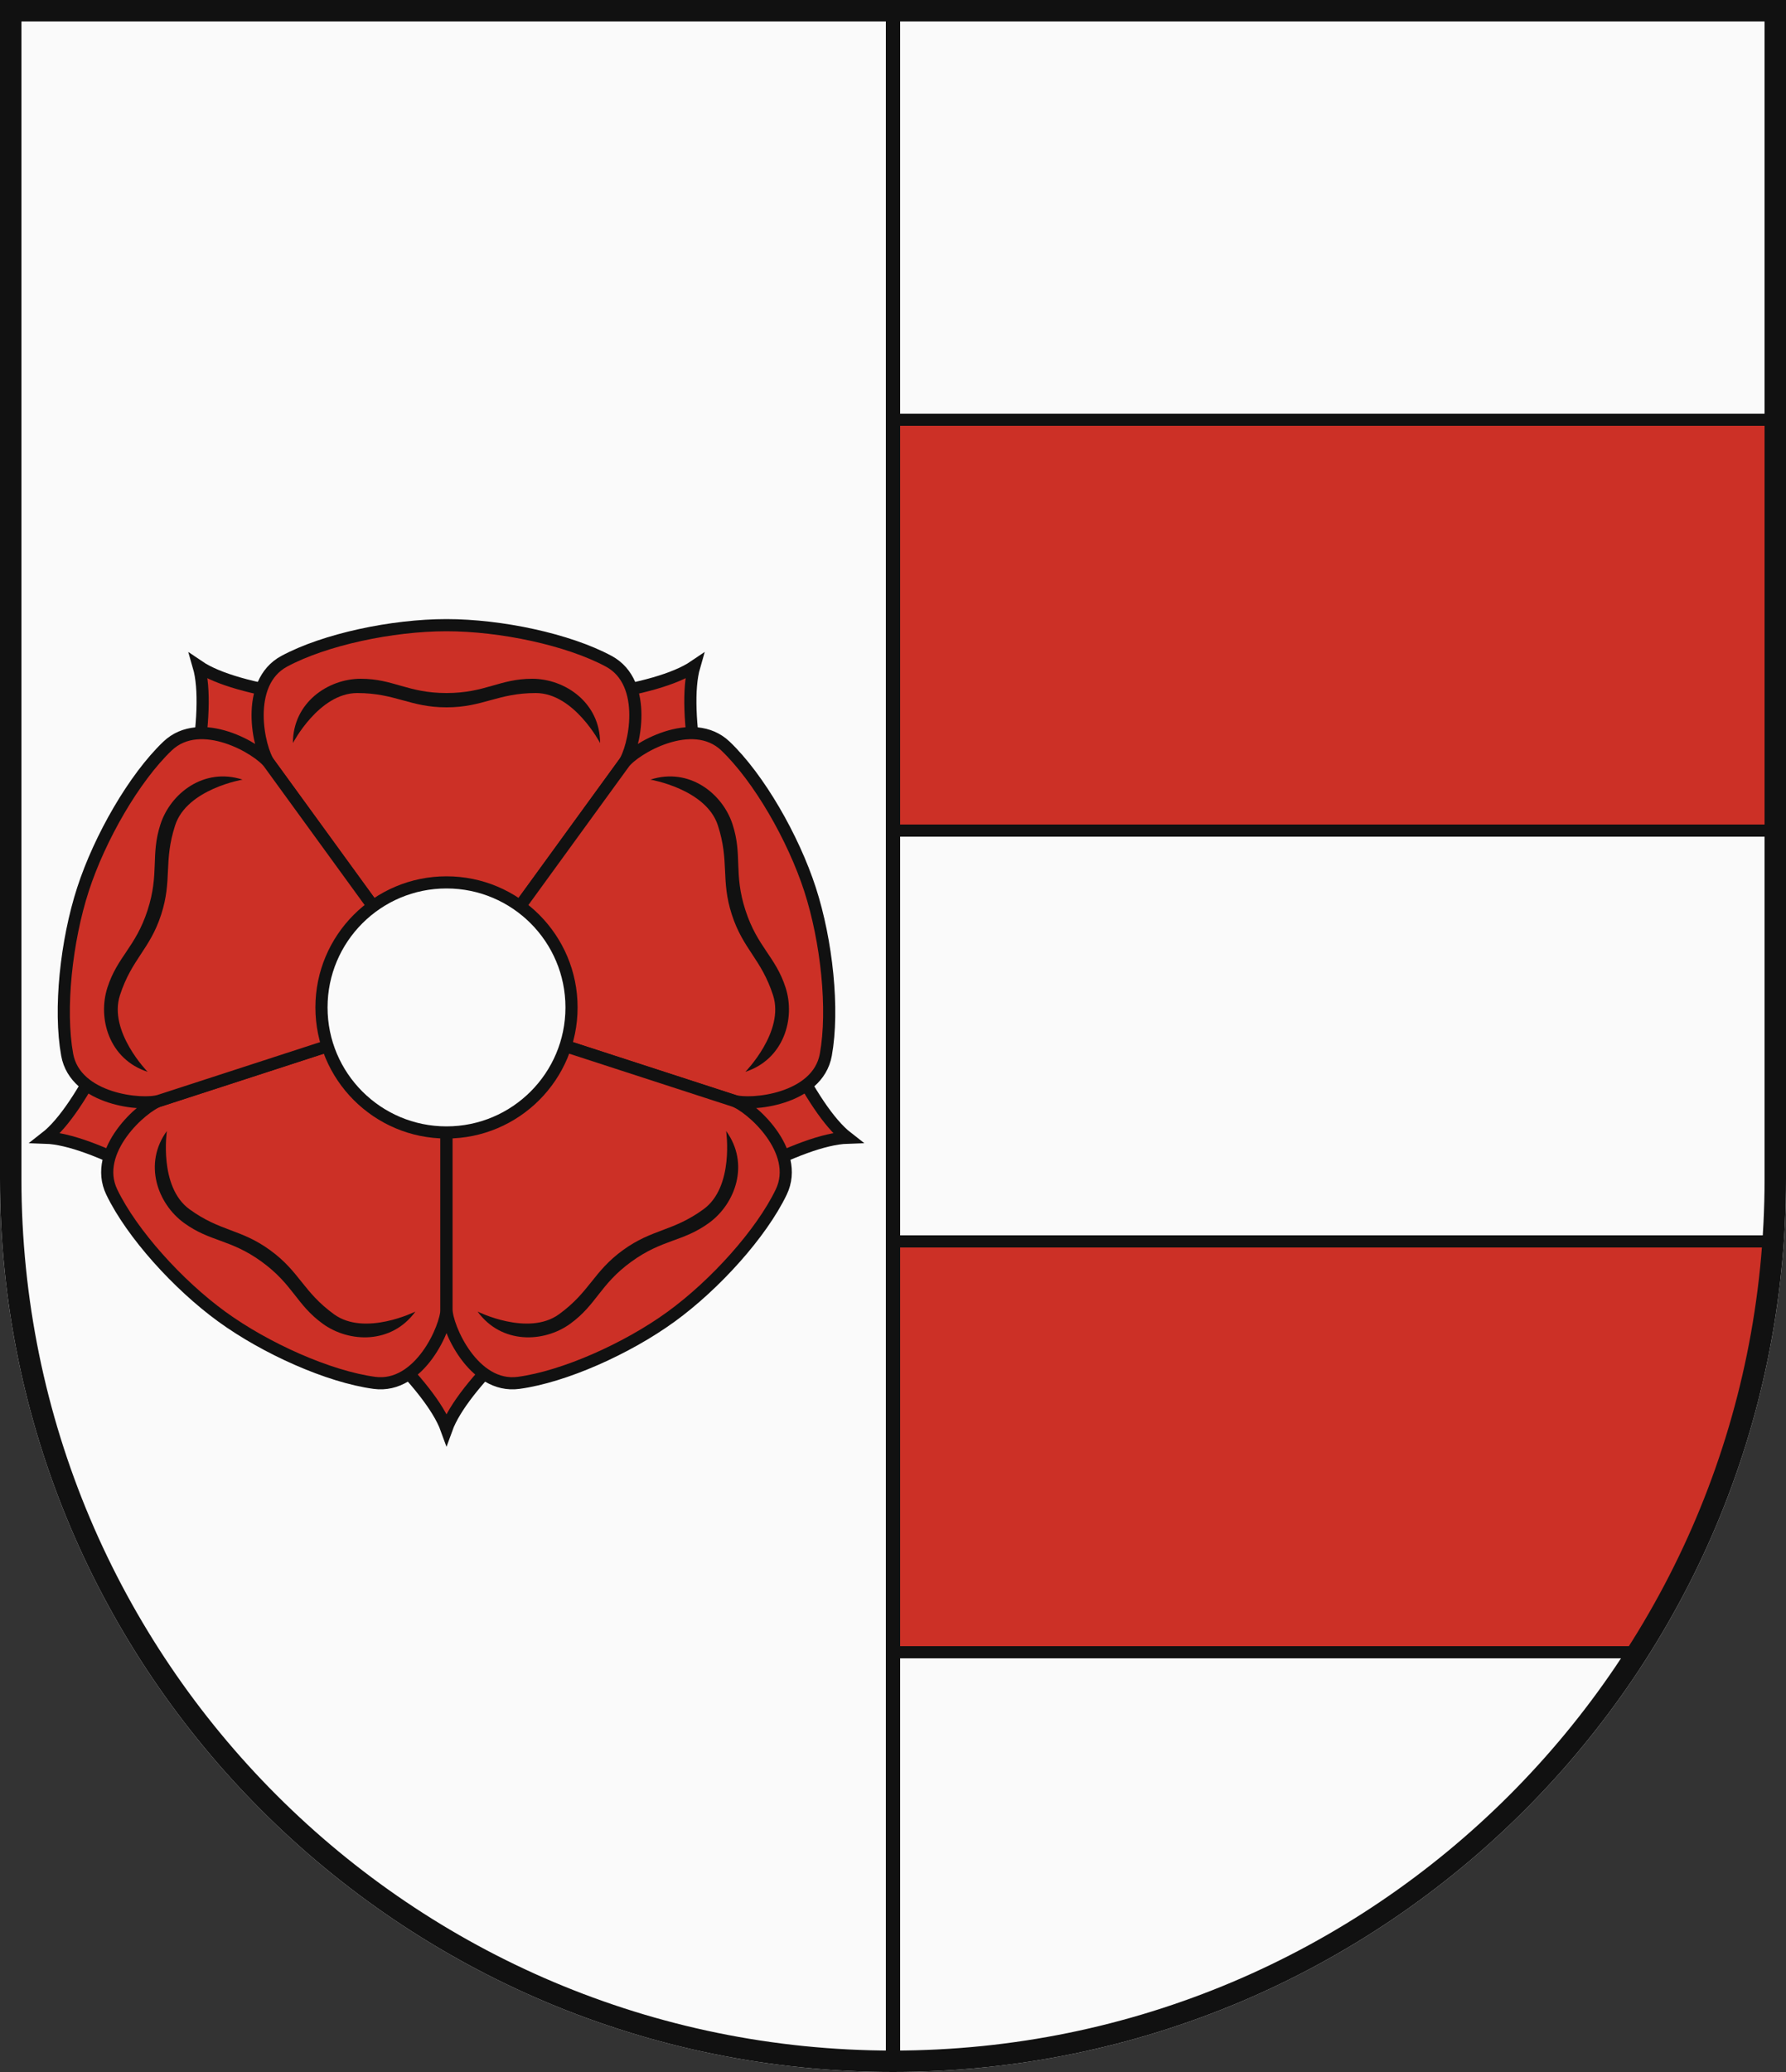 <?xml version="1.0" encoding="UTF-8"?>
<svg xmlns="http://www.w3.org/2000/svg" xmlns:xlink="http://www.w3.org/1999/xlink" width="500" height="580" viewBox="0 0 500 580">
  <rect x="0" y="0" width="500" height="580" fill="#333333" stroke="none"/>
  <title>Coat of Arms of Dolný Kubín</title>
  <path id="field" d="M500,330V0H0V330C0,468.071,111.929,580,250,580S500,468.071,500,330Z" fill="#fafafa"/>
  <g id="coa" fill="#cc3026" stroke="#111" stroke-width="3.4">
    <path d="M497.377,347.5H250v115H459.66A246.534,246.534,0,0,0,497.377,347.5Z"/>
    <rect x="250" y="117.5" width="248" height="115"/>
    <line x1="250" y1="2" x2="250" y2="578" fill="#fafafa" stroke-width="4"/>
    <g>
      <path d="M12.775,318.464C38.557,319.317,116.222,375.744,125,400c8.778-24.256,86.443-80.683,112.225-81.536C216.868,302.62,187.2,211.319,194.359,186.536,173,201,77,201,55.641,186.536,62.8,211.319,33.132,302.62,12.775,318.464Z"/>
      <g id="leaf">
        <path d="M170.421,185.1C159.087,179,140.217,175,125,175S90.913,179,79.579,185.1s-7.127,24.58-4.252,28.536L125,282l49.673-68.369C177.548,209.675,181.755,191.19,170.421,185.1Z"/>
        <path d="M149,190c-9.13,0-13.13,4-24,4s-14.87-4-24-4-19,6.652-19,18c0,0,7.3-14,18-14s14.739,4,25,4,14.3-4,25-4,18,14,18,14C168,196.652,158.13,190,149,190Z" fill="#111" stroke="none"/>
      </g>
      <use xlink:href="#leaf" transform="rotate(-144, 125, 282)"/>
      <use xlink:href="#leaf" transform="rotate(-72, 125, 282)"/>
      <use xlink:href="#leaf" transform="rotate(72, 125, 282)"/>
      <use xlink:href="#leaf" transform="rotate(144, 125, 282)"/>
      <circle cx="125" cy="282" r="35" fill="#fafafa"/>
    </g>
  </g>
  <path id="border" d="M497,330V3H3V330C3,466.414,113.586,577,250,577S497,466.414,497,330Z" fill="none" stroke="#111" stroke-width="6"/>
</svg>
